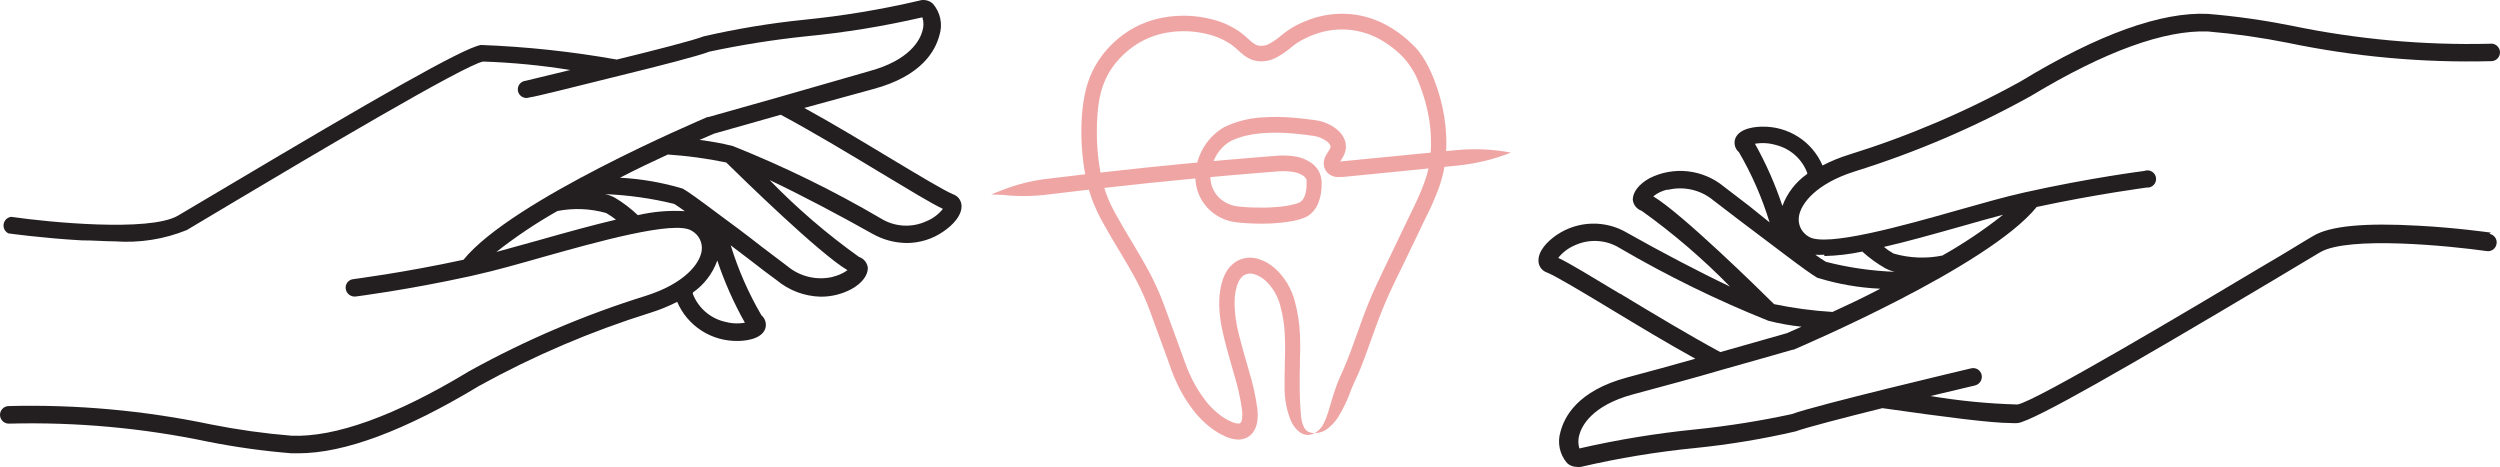 <svg width="182" height="34" viewBox="0 0 182 34" fill="none" xmlns="http://www.w3.org/2000/svg">
  <path
    d="M95.707 31.537C95.541 31.534 95.379 31.496 95.228 31.425C95.111 31.356 95.013 31.255 94.946 31.132C94.822 30.888 94.747 30.621 94.724 30.346C94.656 29.654 94.621 28.958 94.62 28.261C94.62 28.029 94.62 27.675 94.62 27.247L94.634 26.528C94.634 26.205 94.634 25.877 94.656 25.543C94.656 25.161 94.656 24.771 94.637 24.37C94.606 23.537 94.478 22.71 94.257 21.909C94.015 21.002 93.526 20.187 92.849 19.563C92.482 19.226 92.047 18.978 91.576 18.839C91.311 18.763 91.035 18.74 90.762 18.771C90.475 18.808 90.198 18.908 89.951 19.065C89.712 19.226 89.504 19.434 89.34 19.678C89.198 19.905 89.084 20.151 88.999 20.408C88.852 20.882 88.772 21.376 88.763 21.874C88.749 22.356 88.779 22.838 88.853 23.314C88.921 23.783 89.022 24.238 89.135 24.689C89.354 25.587 89.619 26.449 89.864 27.329C90.121 28.165 90.309 29.022 90.427 29.892C90.447 30.078 90.447 30.266 90.427 30.452C90.421 30.566 90.385 30.677 90.323 30.771C90.286 30.809 90.264 30.833 90.143 30.836C89.991 30.826 89.841 30.791 89.701 30.73C89.342 30.577 89.006 30.372 88.701 30.123C88.385 29.871 88.096 29.584 87.839 29.267C87.319 28.614 86.887 27.89 86.555 27.114C86.386 26.736 86.246 26.317 86.091 25.901C85.936 25.484 85.792 25.076 85.643 24.669L84.759 22.247C84.463 21.441 84.115 20.657 83.717 19.901C82.937 18.434 82.078 17.123 81.377 15.862C81.205 15.552 81.022 15.229 80.884 14.933C80.811 14.783 80.741 14.639 80.681 14.481C80.622 14.323 80.555 14.188 80.507 14.024C80.463 13.895 80.424 13.783 80.39 13.681C80.265 13.305 80.2 13.054 80.115 12.562C79.678 10.142 79.82 7.681 80.239 6.411C80.392 5.922 80.612 5.459 80.893 5.035C81.09 4.742 81.208 4.601 81.208 4.601L81.295 4.496C81.379 4.393 81.467 4.295 81.56 4.202C81.91 3.834 82.302 3.51 82.726 3.238C83.393 2.811 84.133 2.521 84.905 2.384C85.929 2.2 86.978 2.241 87.986 2.505C88.552 2.644 89.091 2.881 89.582 3.205C89.701 3.288 89.816 3.377 89.926 3.472C90.038 3.575 90.179 3.71 90.326 3.836C90.484 3.974 90.654 4.098 90.832 4.205C90.941 4.27 91.055 4.323 91.173 4.364C91.289 4.393 91.401 4.428 91.52 4.446C91.989 4.508 92.465 4.424 92.888 4.205C93.252 4.01 93.597 3.78 93.919 3.516C94.189 3.286 94.479 3.082 94.786 2.909C94.949 2.833 95.113 2.748 95.279 2.672C95.445 2.595 95.617 2.534 95.788 2.472C97.22 1.966 98.784 2.05 100.159 2.707C100.873 3.061 101.528 3.535 102.096 4.109C102.65 4.697 103.078 5.402 103.352 6.176C103.668 6.98 103.899 7.818 104.042 8.675C104.177 9.532 104.212 10.404 104.146 11.27C104.016 12.997 103.194 14.496 102.392 16.173C102.003 16.981 101.619 17.78 101.24 18.572C100.86 19.37 100.482 20.132 100.113 20.939C99.745 21.745 99.429 22.54 99.142 23.331L98.34 25.552C98.14 26.085 97.945 26.557 97.776 26.947C97.607 27.337 97.439 27.695 97.354 27.918C97.033 28.766 96.881 29.411 96.695 29.994C96.609 30.282 96.499 30.562 96.366 30.83C96.221 31.128 95.992 31.373 95.71 31.531C96.074 31.526 96.426 31.393 96.709 31.156C96.981 30.937 97.217 30.674 97.41 30.378C97.803 29.743 98.125 29.063 98.371 28.352C98.458 28.135 98.579 27.859 98.779 27.434C98.979 27.009 99.167 26.519 99.373 25.968C99.636 25.241 99.904 24.499 100.178 23.742C100.46 22.965 100.77 22.194 101.116 21.425C101.462 20.657 101.856 19.871 102.242 19.079L103.4 16.672C103.583 16.273 103.777 15.88 103.98 15.475L104.132 15.161L104.211 14.991L104.546 14.2C104.927 13.305 105.167 12.353 105.258 11.379C105.334 10.415 105.295 9.446 105.143 8.493C104.989 7.55 104.735 6.629 104.385 5.745C104.209 5.298 104.002 4.865 103.766 4.449C103.643 4.236 103.508 4.031 103.36 3.836C103.286 3.733 103.206 3.635 103.121 3.543C103.044 3.449 102.96 3.362 102.87 3.282C102.21 2.617 101.449 2.071 100.618 1.666C99.797 1.27 98.91 1.046 98.007 1.006C97.136 0.97 96.266 1.098 95.439 1.384C95.239 1.458 95.045 1.54 94.848 1.616C94.651 1.692 94.473 1.798 94.285 1.889C93.921 2.091 93.576 2.329 93.254 2.598C92.991 2.821 92.708 3.018 92.409 3.185C92.184 3.308 91.93 3.358 91.677 3.329C91.618 3.329 91.562 3.299 91.503 3.288C91.455 3.27 91.409 3.249 91.365 3.223C91.243 3.147 91.127 3.061 91.018 2.965C90.897 2.862 90.787 2.757 90.647 2.625C90.499 2.496 90.344 2.377 90.182 2.267C89.59 1.871 88.938 1.581 88.253 1.411C87.094 1.109 85.888 1.062 84.711 1.273C83.801 1.432 82.929 1.769 82.14 2.267C81.641 2.589 81.18 2.971 80.766 3.405C80.625 3.557 80.518 3.675 80.453 3.76L80.349 3.886C80.349 3.886 80.208 4.056 79.975 4.402C79.637 4.91 79.372 5.466 79.186 6.053C78.699 7.551 78.53 10.068 79 12.69C79.079 13.135 79.157 13.458 79.264 13.809C79.323 14 79.39 14.2 79.471 14.431C79.527 14.604 79.6 14.774 79.671 14.947C79.741 15.12 79.817 15.29 79.901 15.463C80.068 15.812 80.242 16.12 80.425 16.452C81.152 17.76 82.01 19.056 82.748 20.461C83.121 21.172 83.448 21.909 83.725 22.666C84.007 23.461 84.311 24.27 84.612 25.091L85.063 26.331C85.215 26.742 85.344 27.164 85.547 27.601C85.922 28.476 86.411 29.292 87 30.027C87.309 30.406 87.655 30.75 88.034 31.053C88.423 31.367 88.851 31.624 89.306 31.818C89.575 31.931 89.861 31.993 90.151 32C90.238 32 90.323 32 90.407 31.977C90.503 31.956 90.597 31.93 90.689 31.898C90.778 31.858 90.864 31.81 90.945 31.754C91.024 31.693 91.098 31.626 91.165 31.552C91.377 31.283 91.508 30.956 91.542 30.61C91.57 30.34 91.57 30.068 91.542 29.798C91.415 28.854 91.209 27.922 90.928 27.015C90.678 26.135 90.419 25.255 90.21 24.417C89.986 23.607 89.874 22.767 89.878 21.924C89.884 21.54 89.944 21.158 90.055 20.792C90.106 20.634 90.175 20.484 90.261 20.343C90.337 20.228 90.432 20.129 90.543 20.05C90.656 19.98 90.782 19.936 90.913 19.92C91.044 19.904 91.177 19.918 91.303 19.959C91.615 20.056 91.904 20.223 92.147 20.449C92.658 20.931 93.023 21.556 93.201 22.249C93.397 22.96 93.51 23.692 93.536 24.431C93.555 24.798 93.555 25.164 93.555 25.525C93.555 25.886 93.541 26.179 93.533 26.496C93.533 26.76 93.533 27.003 93.519 27.226C93.519 27.675 93.519 28.041 93.519 28.288C93.518 29.081 93.67 29.867 93.966 30.598C94.109 30.95 94.342 31.255 94.639 31.478C94.802 31.592 94.993 31.656 95.189 31.663C95.368 31.661 95.545 31.618 95.707 31.537Z"
    fill="#f0a5a5"/>
  <path
    d="M110 11.109C108.651 10.855 107.275 10.798 105.911 10.939L97.562 11.757L97.585 11.725L97.63 11.657C97.708 11.539 97.778 11.415 97.841 11.288C97.922 11.112 97.97 10.922 97.982 10.727C97.983 10.629 97.976 10.531 97.962 10.434C97.943 10.334 97.916 10.236 97.88 10.141C97.746 9.835 97.537 9.572 97.275 9.376C96.836 9.043 96.324 8.829 95.786 8.754C95.338 8.689 94.887 8.637 94.437 8.593C93.537 8.499 92.63 8.487 91.728 8.557C90.83 8.625 89.951 8.86 89.132 9.249C88.561 9.574 88.073 10.036 87.709 10.597C87.345 11.159 87.115 11.803 87.04 12.475C86.996 12.882 87.025 13.293 87.124 13.689C87.301 14.39 87.698 15.009 88.25 15.449C88.659 15.779 89.133 16.009 89.639 16.12L89.92 16.17L90.154 16.2L90.517 16.232L90.818 16.252C90.818 16.252 91.232 16.288 91.97 16.282C92.339 16.282 92.787 16.264 93.31 16.208C93.572 16.182 93.854 16.141 94.155 16.082C94.307 16.05 94.462 16.015 94.623 15.965C94.704 15.944 94.789 15.912 94.87 15.883C94.952 15.854 94.949 15.857 95.003 15.833L95.16 15.757C95.554 15.517 95.853 15.14 96.005 14.692C96.154 14.28 96.225 13.842 96.214 13.402C96.214 13.346 96.214 13.29 96.214 13.235C96.214 13.179 96.214 13.123 96.194 13.047C96.174 12.971 96.171 12.906 96.154 12.836C96.138 12.766 96.109 12.695 96.084 12.625C95.97 12.356 95.794 12.12 95.572 11.939C95.181 11.643 94.726 11.452 94.248 11.382C93.802 11.315 93.351 11.302 92.902 11.343L91.641 11.443L89.033 11.663C87.265 11.818 85.46 11.991 83.706 12.17L80.115 12.562L79.557 12.626L79 12.69L76.249 13.015C75.141 13.143 74.061 13.412 73.017 13.818L72.156 14.15L73.045 14.194L73.017 13.818L73.053 14.194C74.16 14.31 75.275 14.295 76.379 14.15L78.846 13.857L79.264 13.809L80.044 13.72L80.39 13.681L81.242 13.584L83.816 13.308C85.564 13.129 87.363 12.956 89.126 12.801L91.725 12.581L92.984 12.481C93.348 12.445 93.714 12.454 94.076 12.508C94.378 12.54 94.668 12.649 94.921 12.824C94.996 12.885 95.056 12.963 95.096 13.053C95.102 13.074 95.109 13.095 95.118 13.115V13.188C95.123 13.22 95.123 13.253 95.118 13.285C95.118 13.323 95.118 13.361 95.118 13.399C95.127 13.69 95.082 13.979 94.986 14.252C94.924 14.448 94.799 14.615 94.631 14.725L94.58 14.751L94.496 14.783C94.434 14.804 94.378 14.827 94.313 14.842C94.189 14.88 94.059 14.909 93.933 14.936C93.688 14.986 93.441 15.023 93.192 15.047C92.716 15.097 92.297 15.112 91.95 15.115C91.26 15.115 90.872 15.091 90.872 15.091L90.59 15.071L90.258 15.041L90.047 15.015L89.844 14.98C89.503 14.904 89.183 14.749 88.906 14.528C88.549 14.243 88.293 13.841 88.18 13.387C88.117 13.126 88.098 12.855 88.124 12.587C88.158 12.283 88.237 11.986 88.357 11.707C88.604 11.092 89.044 10.584 89.605 10.264C89.941 10.107 90.289 9.981 90.647 9.889C91.031 9.8 91.42 9.737 91.812 9.701C92.649 9.635 93.49 9.647 94.324 9.736C94.755 9.777 95.189 9.83 95.625 9.892C95.976 9.941 96.311 10.079 96.599 10.293C96.703 10.369 96.788 10.47 96.847 10.587C96.878 10.663 96.87 10.686 96.847 10.786C96.808 10.864 96.764 10.938 96.715 11.009L96.594 11.197C96.537 11.29 96.487 11.389 96.445 11.49C96.366 11.689 96.347 11.908 96.391 12.117C96.441 12.321 96.55 12.504 96.704 12.639C96.866 12.773 97.061 12.856 97.267 12.88C97.376 12.889 97.487 12.889 97.596 12.88H97.793L102.155 12.449L106.018 12.062C107.381 11.935 108.721 11.614 110 11.109Z"
    fill="#f0a5a5"/>
  <path
    d="M53.719 24.821C54.108 24.821 55.383 24.748 55.698 23.964C55.763 23.788 55.773 23.597 55.725 23.416C55.677 23.235 55.575 23.072 55.431 22.951C54.492 21.345 53.742 19.636 53.197 17.86L54.703 19.006C55.31 19.476 55.917 19.947 56.536 20.393C57.44 21.147 58.575 21.573 59.754 21.599C60.525 21.602 61.284 21.415 61.965 21.057C62.742 20.634 63.179 20.055 63.179 19.512C63.162 19.33 63.093 19.157 62.978 19.013C62.864 18.869 62.71 18.762 62.535 18.704C60.2 17.037 58.022 15.164 56.026 13.107C58.273 14.168 61.151 15.688 63.507 17.015C64.269 17.449 65.13 17.681 66.008 17.691C66.954 17.69 67.877 17.404 68.656 16.87C69.336 16.412 70.089 15.664 69.992 14.88C69.969 14.713 69.9 14.556 69.793 14.426C69.686 14.296 69.544 14.198 69.384 14.144C68.765 13.891 66.81 12.72 64.745 11.478C62.681 10.235 60.556 8.956 58.552 7.859L63.531 6.495C67.174 5.53 68.109 3.624 68.388 2.575C68.514 2.182 68.536 1.765 68.454 1.361C68.371 0.958 68.185 0.582 67.915 0.27C67.78 0.146 67.615 0.061 67.435 0.022C67.255 -0.016 67.069 -0.005 66.895 0.053C64.135 0.697 61.336 1.161 58.516 1.441C56.064 1.692 53.631 2.095 51.23 2.647C50.44 2.949 47.671 3.66 44.903 4.336C41.636 3.754 38.334 3.399 35.018 3.274C33.743 3.467 27.027 7.34 16.596 13.541L12.953 15.7C10.876 16.907 3.468 16.171 0.809 15.785C0.673 15.804 0.546 15.866 0.448 15.962C0.35 16.057 0.286 16.182 0.264 16.317C0.242 16.452 0.265 16.59 0.328 16.711C0.391 16.833 0.491 16.931 0.615 16.991C0.615 16.991 3.128 17.341 5.934 17.498C6.808 17.498 7.622 17.57 8.362 17.57C10.147 17.701 11.938 17.42 13.596 16.75L17.239 14.578C22.218 11.611 33.901 4.674 35.176 4.481C37.3 4.552 39.417 4.757 41.515 5.096L38.272 5.88C38.182 5.888 38.094 5.915 38.015 5.96C37.936 6.004 37.867 6.065 37.814 6.138C37.761 6.212 37.724 6.295 37.707 6.384C37.689 6.472 37.691 6.564 37.712 6.652C37.734 6.739 37.774 6.822 37.83 6.893C37.886 6.964 37.957 7.022 38.038 7.063C38.118 7.104 38.207 7.128 38.298 7.132C38.389 7.136 38.479 7.12 38.564 7.087C38.806 7.087 41.915 6.302 45.073 5.518C47.926 4.819 50.804 4.083 51.654 3.757C53.965 3.265 56.3 2.895 58.649 2.647C61.511 2.372 64.35 1.909 67.15 1.26C67.253 1.586 67.253 1.935 67.15 2.261C66.98 2.876 66.275 4.384 63.24 5.193L56.694 7.074L51.569 8.522H51.497C50.914 8.776 37.276 14.554 33.743 18.909C29.286 19.874 25.764 20.309 25.728 20.321C25.644 20.328 25.563 20.352 25.488 20.392C25.415 20.432 25.349 20.486 25.297 20.551C25.245 20.617 25.206 20.692 25.184 20.773C25.163 20.854 25.157 20.938 25.169 21.02C25.191 21.189 25.277 21.343 25.411 21.449C25.545 21.555 25.715 21.605 25.886 21.587C25.886 21.587 29.626 21.117 34.24 20.104L34.653 20.007C36.026 19.706 37.726 19.223 39.511 18.716C43.336 17.642 49.129 16.002 50.355 16.798C50.609 16.939 50.814 17.152 50.944 17.41C51.074 17.668 51.123 17.96 51.084 18.246C50.95 19.223 49.797 20.659 47.004 21.539C42.548 22.926 38.248 24.761 34.168 27.016C28.727 30.31 24.38 31.842 21.235 31.721C19.265 31.56 17.307 31.286 15.369 30.901C10.517 29.883 5.561 29.434 0.603 29.562C0.432 29.573 0.273 29.651 0.16 29.779C0.047 29.907 -0.01 30.074 0.001 30.243C0.013 30.413 0.091 30.571 0.22 30.683C0.349 30.795 0.517 30.852 0.688 30.84C5.544 30.715 10.398 31.156 15.151 32.156C17.157 32.553 19.184 32.835 21.223 33H21.72C25.072 33 29.492 31.347 34.884 28.09C38.857 25.898 43.044 24.111 47.38 22.758C48.041 22.552 48.683 22.289 49.299 21.974C49.665 22.832 50.282 23.563 51.069 24.07C51.857 24.578 52.78 24.839 53.719 24.821ZM60.653 20.152C60.076 20.291 59.475 20.294 58.897 20.16C58.319 20.026 57.781 19.758 57.326 19.38L55.492 17.992C54.278 17.039 53.172 16.219 52.298 15.58C50.95 14.566 50.076 13.939 49.712 13.734C48.223 13.286 46.686 13.019 45.133 12.938C46.348 12.31 47.562 11.731 48.619 11.249C50.047 11.344 51.467 11.538 52.869 11.828C53.974 12.914 59.633 18.451 61.697 19.669C61.373 19.901 61.006 20.065 60.617 20.152H60.653ZM51.982 9.729L56.84 8.353C59.087 9.56 61.758 11.152 64.126 12.588C66.142 13.794 67.769 14.796 68.644 15.206C68.326 15.608 67.907 15.92 67.429 16.11C66.909 16.348 66.337 16.455 65.766 16.422C65.194 16.388 64.639 16.215 64.15 15.917C60.692 13.887 57.083 12.121 53.355 10.633C52.556 10.433 51.744 10.284 50.926 10.187L51.982 9.729ZM39.147 17.51L36.135 18.342C37.538 17.238 39.024 16.242 40.58 15.362C41.756 15.131 42.972 15.18 44.126 15.507C44.375 15.651 44.615 15.812 44.842 15.99C43.203 16.376 41.308 16.895 39.147 17.51ZM46.433 15.664C45.928 15.181 45.37 14.756 44.769 14.397C44.544 14.275 44.303 14.186 44.053 14.132C45.748 14.201 47.433 14.439 49.08 14.844C49.214 14.928 49.493 15.109 49.857 15.374C48.708 15.305 47.554 15.403 46.433 15.664ZM52.225 18.982C52.749 20.545 53.42 22.055 54.229 23.494C53.723 23.581 53.204 23.552 52.711 23.409C52.198 23.279 51.723 23.028 51.328 22.677C50.933 22.327 50.628 21.887 50.44 21.394C50.44 21.394 50.44 21.334 50.44 21.298C51.257 20.726 51.876 19.917 52.213 18.982H52.225Z"
    fill="#231F20"/>
  <path
    d="M181.35 16.938C181.35 16.938 178.83 16.576 176.044 16.431C172.215 16.214 169.634 16.431 168.398 17.18C167.78 17.53 166.435 18.387 164.763 19.353C159.795 22.323 148.152 29.254 146.867 29.447C144.747 29.388 142.634 29.182 140.543 28.831L143.79 28.059C143.954 28.016 144.094 27.911 144.182 27.767C144.271 27.623 144.299 27.451 144.262 27.286C144.244 27.205 144.209 27.128 144.161 27.06C144.112 26.992 144.051 26.935 143.98 26.891C143.908 26.847 143.829 26.818 143.747 26.805C143.664 26.792 143.58 26.795 143.499 26.815C143.039 26.924 132.231 29.483 130.437 30.148C128.133 30.645 125.803 31.016 123.458 31.258C120.605 31.542 117.772 32.006 114.977 32.647C114.88 32.32 114.88 31.972 114.977 31.645C115.147 31.041 115.849 29.532 118.878 28.711C121.108 28.107 123.398 27.503 125.349 26.924C128.281 26.102 130.45 25.475 130.486 25.463H130.559C131.14 25.209 144.735 19.425 148.273 15.066C152.72 14.113 156.233 13.666 156.27 13.654C156.365 13.664 156.461 13.652 156.55 13.619C156.64 13.586 156.721 13.534 156.788 13.465C156.854 13.396 156.904 13.314 156.933 13.223C156.963 13.133 156.971 13.037 156.958 12.942C156.945 12.848 156.91 12.758 156.857 12.679C156.804 12.6 156.733 12.534 156.65 12.486C156.568 12.438 156.475 12.41 156.38 12.403C156.284 12.396 156.189 12.411 156.1 12.446C156.1 12.446 152.162 12.941 147.352 14.016C145.995 14.318 144.299 14.801 142.505 15.308C138.677 16.395 132.909 18.025 131.673 17.228C131.422 17.085 131.22 16.871 131.092 16.613C130.965 16.355 130.918 16.064 130.958 15.779C131.092 14.813 132.231 13.364 135.017 12.483C139.463 11.097 143.755 9.26 147.824 7.001C153.265 3.717 157.602 2.171 160.741 2.292C162.706 2.459 164.659 2.737 166.593 3.125C171.432 4.132 176.372 4.578 181.314 4.453C181.405 4.459 181.496 4.446 181.582 4.414C181.667 4.383 181.745 4.333 181.809 4.27C181.874 4.206 181.925 4.129 181.957 4.044C181.99 3.959 182.004 3.869 181.999 3.778C181.994 3.687 181.969 3.599 181.927 3.518C181.885 3.438 181.826 3.367 181.754 3.311C181.683 3.255 181.6 3.215 181.512 3.193C181.423 3.172 181.331 3.169 181.241 3.185C176.397 3.299 171.555 2.857 166.811 1.869C164.809 1.469 162.787 1.182 160.753 1.012C157.36 0.843 152.768 2.485 147.122 5.914C143.14 8.119 138.942 9.911 134.593 11.263C133.933 11.467 133.292 11.73 132.679 12.048C132.315 11.197 131.704 10.473 130.925 9.97C130.146 9.466 129.233 9.206 128.305 9.222C127.917 9.222 126.645 9.283 126.33 10.08C126.266 10.254 126.258 10.443 126.305 10.623C126.353 10.802 126.455 10.962 126.597 11.082C127.535 12.693 128.283 14.407 128.826 16.189L127.324 14.982L125.494 13.581C124.748 12.966 123.839 12.581 122.876 12.473C121.914 12.366 120.942 12.541 120.078 12.978C119.303 13.412 118.866 13.992 118.866 14.535C118.884 14.717 118.954 14.89 119.068 15.034C119.182 15.177 119.335 15.285 119.509 15.344C121.812 16.991 123.965 18.837 125.942 20.862C123.701 19.8 120.829 18.29 118.479 16.962C117.699 16.494 116.801 16.257 115.89 16.281C114.98 16.304 114.096 16.587 113.341 17.095C112.663 17.554 111.912 18.302 112.008 19.099C112.031 19.266 112.099 19.423 112.206 19.553C112.313 19.683 112.455 19.781 112.614 19.836C113.232 20.077 115.183 21.249 117.243 22.492C119.303 23.736 121.423 25.016 123.422 26.115C121.847 26.561 120.139 27.032 118.454 27.479C114.819 28.457 113.887 30.365 113.608 31.415C113.485 31.806 113.464 32.222 113.546 32.623C113.629 33.025 113.813 33.398 114.08 33.709C114.266 33.887 114.514 33.986 114.771 33.987C114.879 34.004 114.99 34.004 115.098 33.987C117.852 33.347 120.645 32.888 123.458 32.611C125.905 32.361 128.333 31.958 130.728 31.403C131.516 31.113 134.278 30.401 137.041 29.713C141.609 30.365 144.989 30.799 146.419 30.799C146.58 30.811 146.742 30.811 146.904 30.799C148.115 30.606 154.864 26.73 165.272 20.536L168.907 18.363C170.979 17.155 178.37 17.904 181.023 18.278C181.106 18.292 181.191 18.289 181.273 18.27C181.354 18.25 181.431 18.215 181.499 18.165C181.567 18.116 181.624 18.053 181.667 17.981C181.71 17.91 181.739 17.83 181.75 17.747C181.764 17.664 181.761 17.58 181.742 17.498C181.722 17.417 181.687 17.34 181.637 17.273C181.587 17.205 181.525 17.148 181.452 17.105C181.38 17.062 181.3 17.034 181.217 17.023L181.35 16.938ZM142.82 16.467C143.875 16.165 144.892 15.876 145.825 15.634C144.431 16.738 142.953 17.731 141.403 18.604C140.225 18.842 139.007 18.792 137.853 18.459C137.604 18.321 137.368 18.159 137.15 17.976C138.786 17.602 140.676 17.071 142.82 16.467ZM132.812 18.64C133.741 18.617 134.666 18.508 135.575 18.314C136.082 18.776 136.639 19.181 137.235 19.522C137.456 19.64 137.693 19.73 137.938 19.788C136.248 19.724 134.571 19.482 132.933 19.063C132.666 18.904 132.407 18.731 132.158 18.544C132.376 18.556 132.594 18.556 132.812 18.544V18.64ZM129.311 10.563C129.821 10.694 130.292 10.945 130.685 11.296C131.077 11.648 131.379 12.087 131.564 12.579V12.664C130.738 13.238 130.108 14.052 129.759 14.994C129.238 13.425 128.569 11.909 127.76 10.466C128.277 10.377 128.808 10.411 129.311 10.563ZM121.411 13.823C121.985 13.682 122.585 13.677 123.162 13.809C123.738 13.941 124.276 14.207 124.731 14.584L126.56 15.984L129.759 18.399C131.08 19.401 131.952 20.029 132.303 20.222C133.79 20.681 135.329 20.949 136.883 21.019C135.672 21.659 134.46 22.227 133.406 22.71C131.976 22.623 130.555 22.433 129.153 22.142C128.063 21.055 122.404 15.513 120.357 14.294C120.661 14.051 121.018 13.881 121.399 13.799L121.411 13.823ZM117.946 21.393C115.934 20.186 114.311 19.184 113.438 18.773C113.76 18.372 114.176 18.057 114.65 17.856C115.17 17.617 115.741 17.511 116.312 17.547C116.883 17.583 117.436 17.759 117.921 18.061C121.388 20.087 125 21.855 128.729 23.349C129.525 23.554 130.335 23.699 131.152 23.784L130.086 24.255L125.24 25.632C122.998 24.424 120.332 22.818 117.97 21.393H117.946Z"
    fill="#231F20"/>
</svg>
